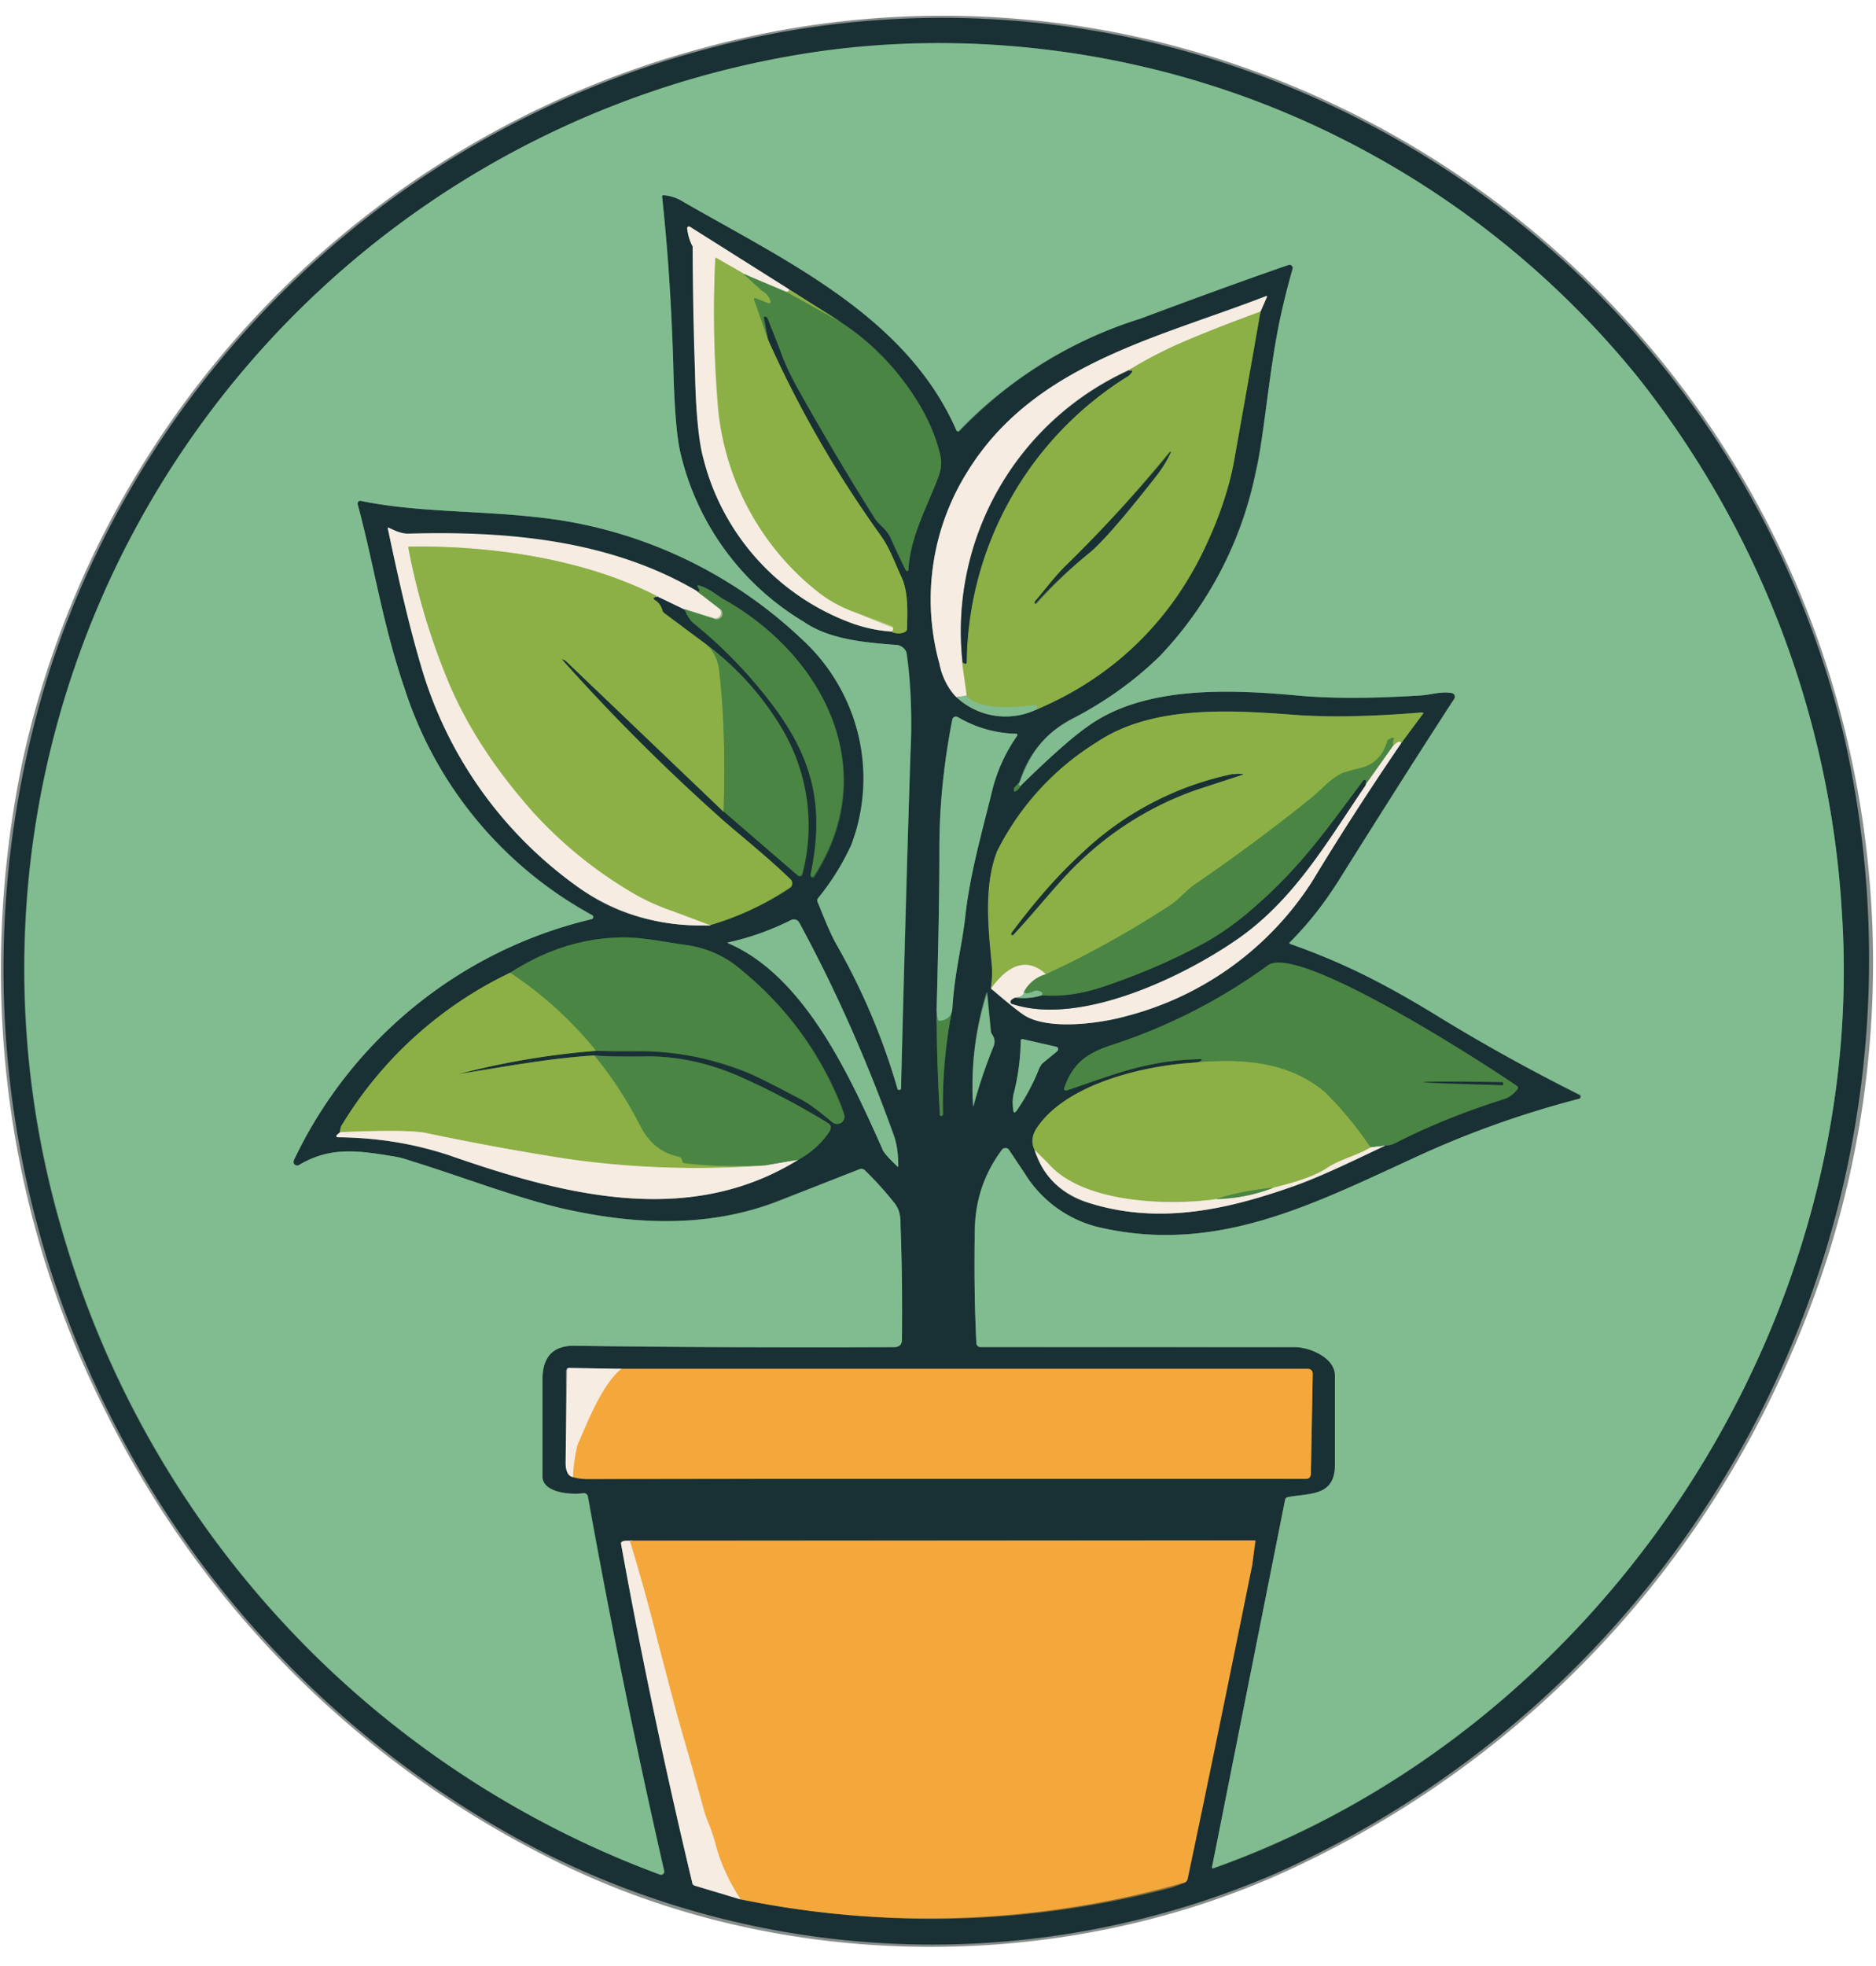 <?xml version="1.0" encoding="UTF-8"?> <svg xmlns="http://www.w3.org/2000/svg" width="400" viewBox="0 0 406 419"><g fill="none" fill-rule="evenodd"><path stroke="#888E8B" d="M23.8 303a213.8 213.8 0 0 0 94.4 94.9c48 24.8 108.4 26 157.8 4.3a216.6 216.6 0 0 0 111.2-112.7 210.2 210.2 0 0 0 12-132.8 202.6 202.6 0 0 0-149-150.4A195.6 195.6 0 0 0 152 7.8 204.6 204.6 0 0 0 5.5 161c-10.2 48.2-4.2 98 18.3 142"></path><path stroke="#325B3C" d="M220.6 166.4c-.7.3-1.1.8-1.2 1.3 0 .4.1.5.5.3s.7-.6.9-1"></path><path stroke="#4D7662" d="M220.8 167c6-6 10.8-10.3 14.5-13 12.2-8.8 30.6-8 45.2-6.7 7.3.7 16.3.7 27.1 0 1.8 0 4.3-1 6.6-.5a.8.8 0 0 1 .5 1.2c-8.2 12.7-16.3 25.4-24.2 38.1a73.5 73.5 0 0 1-11.3 14.5c-.2.2-.2.4.1.5 11.9 4.2 21 8.9 33 16.3 9.5 5.8 19.3 11.2 29.4 16.3a.5.5 0 0 1 0 .9 216.3 216.3 0 0 0-36.2 13c-21.6 9.9-42 20.3-66.6 15a26 26 0 0 1-17.2-12l-3.4-5a1 1 0 0 0-1.4 0c-3.9 5.1-5.8 11-6 17.4 0 8.1 0 16.3.4 24.4 0 .4.4.8.9.8l68 .1c3.1 0 8.8 2.2 8.8 6.2v19.3c0 6.7-5.3 6-10.1 6.9a1 1 0 0 0-.8.7l-15.8 79.4c0 .3 0 .3.3.3 84.5-30 142-118 136-207.1a205.5 205.5 0 0 0-44.1-115.5 195.7 195.7 0 0 0-74.3-56.4 192.2 192.2 0 0 0-110-12.9 200.4 200.4 0 0 0-157 253.3 210.7 210.7 0 0 0 129.6 139.9.7.7 0 0 0 1-.8c-6.2-26.8-11.7-53.8-16.5-81a1 1 0 0 0-1.1-.7c-2.4.3-8.7 0-8.8-3.6v-21c0-4.9 2.3-7.3 6.8-7.3 23.4.4 46.5.4 69.3.3 1.1 0 1.7-.5 1.7-1.6 0-8.5 0-16.6-.3-24.4 0-2.1 0-3.7-1.5-5.4-2-2.5-4.1-4.8-6.3-7a1 1 0 0 0-1-.1l-18.1 7c-14 5.4-28.9 5-43.4 2.2-10.5-2.1-24-7.4-36-11.1-1.4-.5-2.8-.8-4.2-1-7.3-1.2-13.2-1.9-19.7 2a.8.8 0 0 1-1.1-.5v-.9a95.8 95.8 0 0 1 64.5-51.8.5.5 0 0 0 .1-.9A85.8 85.8 0 0 1 87.6 146c-4.9-14.4-6.6-26.8-10.2-40a.6.6 0 0 1 .6-.8c12 2.5 25 2.1 37.7 3.5a98.2 98.2 0 0 1 57.9 26.5c12 11.1 17 29.3 10.6 44.5a53.5 53.5 0 0 1-7.1 11.5c-.2.3-.3.6-.1 1 1.3 3 2.4 6 4 9a144 144 0 0 1 13.2 31.1.4.4 0 0 0 .8 0l2.1-76.6c.2-5.8 0-11.6-.8-17.3-.2-1-1-1.8-2-2-6.6-.5-14.7-1.1-20.3-5a57.9 57.9 0 0 1-26.9-37.3c-.7-3.4-1.2-9.6-1.4-18.6-.3-12-1.1-24-2.4-36 0-.3.1-.5.5-.4 1.5.2 2.7.6 3.5 1C169.6 53.2 196 65 207 90a.5.5 0 0 0 .8 0 92.5 92.5 0 0 1 39-24.2c10.7-4 21.3-7.9 32-11.6h.6l.4.6-.2 1c-1 3.2-1.7 6.4-2.5 9.7-2.5 11.7-3.5 25.7-5.4 33.5a81.1 81.1 0 0 1-20.7 39.8 77.8 77.8 0 0 1-18.5 13.3 22.7 22.7 0 0 0-12 14.3"></path><path stroke="#65A16A" d="M220.8 167c-.6-.6-.7-.8-.2-.6"></path><path stroke="#53703D" d="M193 133.5c1 .5 2 .5 2.8.1.3-.1.5-.4.5-.7.1-3.6.3-8-1.2-11.2-1.5-3.2-2.5-6.2-4.5-9a240.3 240.3 0 0 1-24.4-42.4"></path><path stroke="#325B3C" d="m166.2 70.3-1-4.8.1-.1h.3c.3 0 .4 0 .5.3l3.3 8.4c1 2.4 2.1 4.8 3.4 7 5.2 9.4 10.7 18.7 16.4 27.8 1 1.5 2.6 2.2 3.5 4.2a188 188 0 0 0 3.7 7.2c.1 0 .2-.1.2-.3.4-7.3 4-13.3 6.5-20 .6-1.4.7-2.8.5-4.2A50.8 50.8 0 0 0 182 66.6"></path><path stroke="#888E8B" d="M170.8 59.5 149.4 46a.4.4 0 0 0-.6.3c.1 1.4.5 2.8 1.2 4a830.9 830.9 0 0 0 .5 27 87 87 0 0 0 1.8 18.8 51.3 51.3 0 0 0 32.6 35.8 32 32 0 0 0 8.1 1.6"></path><path stroke="#C1CE94" d="M170.8 59.5c0 .3-.2.5-.6.5m-9.5-4-5.6-3.3c-.2-.1-.3 0-.3.2a242 242 0 0 0 .6 32.8 57.8 57.8 0 0 0 22.1 39.5c2 1.6 4.6 3 7.5 4.1a293.5 293.5 0 0 0 8.3 3.4v.5l-.3.3"></path><path stroke="#6B9B45" d="m170.2 60 11.9 6.6M160.7 56l3.8 3.4c.2.3.5.4.8.6.6.4 1.1 1 1.4 1.8.2.6 0 .8-.6.6l-2.5-1c-.3-.1-.4 0-.3.3l2.9 8.6"></path><path stroke="#4D7662" d="M207 147.7a15.6 15.6 0 0 0 17 2.8"></path><path stroke="#53703D" d="M224 150.5a69.2 69.2 0 0 0 37.3-36.3A72.5 72.5 0 0 0 267 97c2-11.1 4-22 5.8-32.8"></path><path stroke="#888E8B" d="m272.8 64.2 1.3-2.9c.2-.4.1-.5-.3-.3-23.5 9-50 14.8-64.3 37.7a52 52 0 0 0-6.2 41.7c.9 3.4 2.1 5.9 3.7 7.3"></path><path stroke="#C1CE94" d="m272.8 64.2-15.5 6.1c-4.6 2-9 4.1-13 6.6"></path><path stroke="#888E8B" d="M244.4 77a62 62 0 0 0-36.1 63"></path><path stroke="#86B66A" d="M224 150.5c.2-.2.4-.3.4-.6s-.1-.5-.5-.5c-3.5.5-12.5 1.2-14.7-2.1"></path><path stroke="#53703D" d="M208.3 140c.6.6 1 .6 1 0 1-13.3 3-24.8 10-36.3A73.8 73.8 0 0 1 244 78.3c.4-.2.7-.6 1-1 0-.2 0-.3-.2-.2-.2 0-.4 0-.4-.2M153.7 197a62.5 62.5 0 0 0 17.3-8 1.2 1.2 0 0 0 .2-1.8c-4.6-4.5-11.3-9.8-14.6-12.7a426.4 426.4 0 0 1-34.9-34.8c0-.1 0-.2.1-.1l.4.1.4.3 34.1 32.5"></path><path stroke="#325B3C" d="m156.6 172.4 16 13.8a.6.6 0 0 0 1-.3 41 41 0 0 0-5-32.3 62.8 62.8 0 0 0-15.7-17.3"></path><path stroke="#53703D" d="m152.9 136.3-9-6.7c-.3-.2-.5-.5-.6-.8-.3-1-.8-1.7-1.7-2.2a.4.4 0 0 1 .1-.7h.7"></path><path stroke="#325B3C" d="M148.2 128.7a7 7 0 0 0 1.6 2.8 101 101 0 0 1 17.4 17.9c9 12 11.3 22.5 8.2 36.7a.4.4 0 0 0 .8.3c14.8-23 2-47.7-19.4-59.8-1.5-.8-3.4-2.5-5.6-3.1-.3 0-.4 0-.2.3l.3.5v.5c-.2.1-.3.1-.6-.1"></path><path stroke="#888E8B" d="M150.8 124.7c-19-11-41-13-62.5-12.4-1.5 0-2.7-.6-4-1.2-.3-.2-.5 0-.4.3 2.6 12 5 21.8 7 29.1a89.2 89.2 0 0 0 34.9 48.7c7.5 5.4 16.8 8 28 7.8"></path><path stroke="#A0B993" d="m150.8 124.7 4.8 3.8a1.2 1.2 0 0 1-1 2.1l-6.4-2"></path><path stroke="#C1CE94" d="M142.3 125.9c-16-8.2-35.9-11-53.6-10.8-.3 0-.4 0-.3.4a148 148 0 0 0 9 29.7 100.6 100.6 0 0 0 40.5 45.3 47 47 0 0 0 7.8 3.5l8 3"></path><path stroke="#6B9B45" d="M152.9 136.3a9.1 9.1 0 0 1 2.7 5.2c1 8.4 1.4 18.7 1 31"></path><path stroke="#888E8B" d="M214.5 210.8c3.8 3.2 6.3 5.2 7.5 5.9 5.3 3 16 1.6 21.7 0a68 68 0 0 0 40.3-29.2c4.8-8 11.2-18 19.2-29.8"></path><path stroke="#53703D" d="m303.2 157.7 4.6-6.2c.4-.4.3-.5-.2-.5-11 .9-20.1 1-27.6.5-14.3-1-30.8-2-42.6 5.9a57.7 57.7 0 0 0-21.6 23.6c-2.9 7.4-2 16.6-1.2 24.2a25 25 0 0 1-.1 5.6"></path><path stroke="#C1CE94" d="M303.2 157.7c0-.6-.6-.5-1.6.4"></path><path stroke="#6B9B45" d="M301.6 158.1c-.2-.3-.2-.8 0-1.2.1-.4 0-.5-.4-.4l-.4.2c-.3 0-.5.3-.6.6-.9 3-2.8 5-5.7 5.7a52 52 0 0 0-4 1.1c-1.3.7-2.5 1.5-3.5 2.5l-3 2.8c-8.3 6.6-16.8 13-25.6 19-1.8 1.2-3.2 3-5 4.2a198.7 198.7 0 0 1-27 15"></path><path stroke="#C1CE94" d="M226.3 207.6c-3.8-3.5-7.8-2.4-11.8 3.2"></path><path stroke="#BBD4B9" d="M221.6 211.4c0 .8-.7 1.2-1.8 1.3"></path><path stroke="#888E8B" d="M219.8 212.7a2 2 0 0 0-.9.5.5.5 0 0 0 .3.9c14.7 4.8 37.3-6 49.2-14.5 12-8.6 19-21 27-32.8"></path><path stroke="#325B3C" d="m295.5 166.8.1-.8c0-.1 0-.3-.2-.4-.1 0-.3 0-.4.2-7.3 9.7-13 18-22.8 26.7a65 65 0 0 1-12 8.6 131 131 0 0 1-20.4 8.9 34.4 34.4 0 0 1-14.4 2.2"></path><path stroke="#65A16A" d="M225.4 212.2c.4-.4.1-.8-.8-1l-1 .1c-1.2.6-1.8.6-2 0"></path><path stroke="#A0B993" d="M221.6 211.4c1-2 2.6-3.2 4.8-3.8"></path><path stroke="#4D7662" d="M219.8 212.7c2 .2 3.8 0 5.6-.5"></path><path stroke="#325B3C" d="M202.7 215.5a382 382 0 0 0 .7 22.7h.3c.2 0 .3 0 .3-.3 0-7.7.6-15.3 2.1-22.8"></path><path stroke="#4D7662" d="M206.1 215.1c.5-8.1 2-13.4 2.8-20 1-9.2 3.6-18.1 5.8-27.1a36 36 0 0 1 5.4-12c.2-.2.2-.3-.2-.4a26 26 0 0 1-12.6-3.6.8.8 0 0 0-1.2.5c-1.8 9.2-2.8 18.5-2.8 28 0 11.6-.3 23.3-.6 35"></path><path stroke="#65A16A" d="M206.1 215.1c-.1 1.5-1 2.4-2.6 2.6-.4 0-.6-.1-.6-.5l-.2-1.7"></path><path stroke="#4D7662" d="M157.8 201c16.5 7.2 26.3 29.1 33 44.3.4.7 1.4 2 3.3 3.8.2.3.3.2.3-.1 0-2.5-.3-4.8-1-6.8a346 346 0 0 0-20.4-45.7c-.3-.7-1.1-1-1.8-.6a58.6 58.6 0 0 1-13.4 4.8c-.4 0-.4.2 0 .3"></path><path stroke="#53703D" d="M110.4 207.3a85.8 85.8 0 0 0-36.4 33c-.2.2-.3.7-.4 1.5"></path><path stroke="#888E8B" d="m73.6 241.8-.7.6c-.2.3 0 .5.3.5 9.3.2 17.3 1.5 24 3.8 25.2 8.9 52 15.6 75.5 1.1"></path><path stroke="#325B3C" d="M172.8 247.8c2.8-1.6 5-3.7 6.7-6.1.5-.9.4-1.5-.5-2-6.7-4-13.3-7.4-19.7-10.2a46.6 46.6 0 0 0-19-4.1c-5.7 0-9.6 0-11.7-.2"></path><path stroke="#53703D" d="M128.6 225.2c-9.8.6-19.7 2.5-29.3 4a171.4 171.4 0 0 1 29.7-5"></path><path stroke="#325B3C" d="M129 224.2c2.4.1 4.9.2 7.5 0 8.7-.3 17 1.5 25.1 4.7 1.9.7 5.9 2.7 12 6 2.4 1.3 4.5 3.1 6.7 4.8.5.4 1.1.4 1.7.1.5-.3.8-.9.7-1.5 0-.6-.3-1.4-.6-2.3a72 72 0 0 0-21.3-29 23 23 0 0 0-12.3-5.7c-5-.7-10.5-1.9-15-1.6-8.1.3-15.8 2.9-23 7.6"></path><path stroke="#6B9B45" d="M129 224.2a82.5 82.5 0 0 0-18.6-16.9m18.2 17.9a86 86 0 0 1 10 15.4c1.9 3.6 4.7 5.8 8.4 6.5.2 0 .4.2.5.4l.2.6c0 .2.2.4.5.4 5.8.7 11.6.8 17.5.5"></path><path stroke="#C1CE94" d="M165.7 249c-15 1-29.6.6-43.4-1.5a588 588 0 0 1-30-5.5c-2.8-.6-9-.6-18.7-.2"></path><path stroke="#53703D" d="M257.8 226.8c-10.6.7-27 4.6-33.3 13.9-1.2 1.7-1.4 3.4-.6 5"></path><path stroke="#888E8B" d="M224 245.7c1.7 5.7 5.7 9.6 12 11.5 15.3 4.7 30.2 1.2 44.5-4 6-2 12.9-5.5 19.3-8.5"></path><path stroke="#325B3C" d="M299.8 244.7a5 5 0 0 0 2-.5c7.7-3.9 15.6-7 23.7-9.5 1-.4 2-1 2.9-2.1.2-.3.2-.6-.1-.8-7.4-5.1-47.4-30.9-53.9-26.1a116.8 116.8 0 0 1-33.7 17.2c-5.6 1.8-8.6 4.1-10.4 9.4v.4c.2 0 .3.1.4 0 10-3.2 17.5-6.5 29-6.7.5 0 .5.1.2.4-.4.2-1 .4-2 .4"></path><path stroke="#6B9B45" d="M296.6 245.1a79 79 0 0 0-9.8-11.9c-8.2-7-18.5-7.3-29-6.4"></path><path stroke="#A0B993" d="M263.3 256.3c4.1-.1 8.2-1 12.3-2.5"></path><path stroke="#C1CE94" d="M296.6 245.1c-3.2 2-6.6 2.5-9.8 4.7a39.9 39.9 0 0 1-11.2 4"></path><path stroke="#6B9B45" d="M275.6 253.8c-4.3.4-8.4 1.2-12.3 2.4"></path><path stroke="#C1CE94" d="M263.3 256.3c-10 1.4-28.7 1-36.3-7.5l-3-3"></path><path stroke="#4D7662" d="M213.4 211.7a65.8 65.8 0 0 0-2.7 24.6c1.2-4.6 2.7-9 4.3-13 .4-1.2.2-2-.5-3v-.4l-.8-8.1c0-.4-.1-.4-.3 0m12.1 15.2 3.3-2.8c.2 0 .2-.3.2-.5s-.2-.3-.4-.4l-7.1-1.6c-.4-.1-.6 0-.6.4 0 3.7-.5 7.3-1.4 10.9a9 9 0 0 0-.2 4c0 .6.3.7.6.2 2.1-2.9 3.8-6 5-9.4l.6-.8"></path><path stroke="#876C38" d="M124 316.4c1.2.3 2.3.5 3.3.5 51.9-.2 103.6-.2 155.3-.1.7 0 1.1-.4 1.1-1.2l.4-21.6a1 1 0 0 0-1-1H134.5"></path><path stroke="#888E8B" d="m134.5 293-11.4-.2c-.1 0-.3 0-.4.2l-.2.4v19.9c0 2 .5 3 1.5 3.1"></path><path stroke="#F5CA8F" d="M134.5 293c-4.5 3.6-7.8 12.8-9.4 16.3-.4 1-.8 3.3-1 7.1"></path><path stroke="#888E8B" d="M136.3 330.2c-1.3 0-2 .1-1.9.6 4.5 24.5 9.6 49 15.4 73.3 0 .3.2.6.6.6l10 3"></path><path stroke="#876C38" d="M160.3 407.8c31.3 6.4 62.5 5.5 93.4-2.6l2.7-1c.3-.2.5-.5.5-.8a5451.8 5451.8 0 0 0 14.9-73c0-.3 0-.3-.3-.3H136.4"></path><path stroke="#F5CA8F" d="M160.3 407.8a41 41 0 0 1-5.7-12.6c-.2-1.2-.6-2.2-1-3a29 29 0 0 1-1-3 1046 1046 0 0 0-5.3-18.6l-5-18.8c-1.8-7.2-3.8-14.4-6-21.6"></path><path stroke="#53703D" d="M224.4 126.5a4 4 0 0 0-.5.6.3.3 0 0 0 .5.3c3.5-4 7.3-7.6 11.3-10.9 2.7-2.2 7.6-7.8 14.6-16.7a25 25 0 0 0 3-5.2h-.2a297 297 0 0 1-22.6 24.8c-2.2 2.2-4 4.7-6.1 7.1m42.6 37.9a67 67 0 0 0-32.7 16.9 129.6 129.6 0 0 0-15.4 17.7.3.3 0 0 0 .4 0c4.9-5.1 9.8-11.5 14.3-15.7a69.8 69.8 0 0 1 25-15.5 294.6 294.6 0 0 1 10.5-3.4c-.7-.2-1.4-.2-2.2 0"></path><path stroke="#325B3C" d="M325.3 231.5v-.4l-.1-.1h-.2a276 276 0 0 0-17 0l4.9.3 12 .3h.3a.1.1 0 0 0 .1-.1"></path><path fill="#193034" fill-rule="nonzero" d="M23.8 303a213.8 213.8 0 0 1-13-161.3A204.6 204.6 0 0 1 152 7.7a196 196 0 0 1 98.3-1.4 202.6 202.6 0 0 1 148.9 150.4A216.6 216.6 0 0 1 276 402.2a187.4 187.4 0 0 1-157.8-4.3A213.8 213.8 0 0 1 23.8 303Zm196.8-136.6c-.7.3-1.1.8-1.2 1.3 0 .4.1.5.5.3s.7-.6.9-1c6-6 10.8-10.3 14.5-13 12.2-8.8 30.6-8 45.2-6.7 7.3.7 16.3.7 27.1 0 1.8 0 4.3-1 6.6-.5a.8.8 0 0 1 .5 1.2c-8.2 12.7-16.3 25.4-24.2 38.1a73.5 73.5 0 0 1-11.3 14.5c-.2.2-.2.4.1.5 11.9 4.2 21 8.9 33 16.3 9.5 5.8 19.3 11.2 29.4 16.3a.5.5 0 0 1 0 .9 216.3 216.3 0 0 0-36.2 13c-21.6 9.9-42 20.3-66.6 15a26 26 0 0 1-17.2-12l-3.4-5a1 1 0 0 0-1.4 0c-3.9 5.1-5.8 11-6 17.4 0 8.1 0 16.3.4 24.4 0 .4.4.8.9.8l68 .1c3.1 0 8.8 2.2 8.8 6.2v19.3c0 6.7-5.3 6-10.1 6.9a1 1 0 0 0-.8.7l-15.8 79.4c0 .3 0 .3.3.3 84.5-30 142-118 136-207.1a205.5 205.5 0 0 0-44.1-115.5 195.7 195.7 0 0 0-74.3-56.4 192.2 192.2 0 0 0-110-12.9 200.4 200.4 0 0 0-157 253.3 210.7 210.7 0 0 0 129.6 139.9.7.7 0 0 0 1-.8c-6.2-26.8-11.7-53.8-16.5-81a1 1 0 0 0-1.1-.7c-2.4.3-8.7 0-8.8-3.6v-21c0-4.9 2.3-7.3 6.8-7.3 23.4.4 46.5.4 69.3.3 1.1 0 1.7-.5 1.7-1.6 0-8.5 0-16.6-.3-24.4 0-2.1 0-3.7-1.5-5.4-2-2.5-4.1-4.8-6.3-7a1 1 0 0 0-1-.1l-18.1 7c-14 5.4-28.9 5-43.4 2.2-10.5-2.1-24-7.4-36-11.1-1.4-.5-2.8-.8-4.2-1-7.3-1.2-13.2-1.9-19.7 2a.8.8 0 0 1-1.1-.5v-.9a95.8 95.8 0 0 1 64.5-51.8.5.5 0 0 0 .1-.9A85.8 85.8 0 0 1 87.6 146c-4.9-14.4-6.6-26.8-10.2-40a.6.6 0 0 1 .6-.8c12 2.5 25 2.1 37.7 3.5a98.2 98.2 0 0 1 57.9 26.5c12 11.1 17 29.3 10.6 44.5a53.5 53.5 0 0 1-7.1 11.5c-.2.3-.3.6-.1 1 1.3 3 2.4 6 4 9a144 144 0 0 1 13.2 31.1.4.4 0 0 0 .8 0l2.1-76.6c.2-5.8 0-11.6-.8-17.3-.2-1-1-1.8-2-2-6.6-.5-14.7-1.1-20.3-5a57.9 57.9 0 0 1-26.9-37.3c-.7-3.4-1.2-9.6-1.4-18.6-.3-12-1.1-24-2.4-36 0-.3.1-.5.5-.4 1.5.2 2.7.6 3.5 1C169.6 53.2 196 65 207 90a.5.5 0 0 0 .8 0 92.5 92.5 0 0 1 39-24.2c10.7-4 21.3-7.9 32-11.6h.6l.4.6-.2 1c-1 3.2-1.7 6.4-2.5 9.7-2.5 11.7-3.5 25.7-5.4 33.5a81.1 81.1 0 0 1-20.7 39.8 77.8 77.8 0 0 1-18.5 13.3 22.7 22.7 0 0 0-12 14.3ZM193 133.5c1 .5 2 .5 2.8.1.3-.1.5-.4.5-.7.1-3.6.3-8-1.2-11.2-1.5-3.2-2.5-6.2-4.5-9a240.3 240.3 0 0 1-24.4-42.4l-1-4.8.1-.1h.3c.3 0 .4 0 .5.3l3.3 8.4c1 2.4 2.1 4.8 3.4 7 5.2 9.4 10.7 18.7 16.4 27.8 1 1.5 2.6 2.2 3.5 4.2a188 188 0 0 0 3.7 7.2c.1 0 .2-.1.2-.3.4-7.3 4-13.3 6.5-20 .6-1.4.7-2.8.5-4.2A50.8 50.8 0 0 0 182 66.6l-11.2-7.1L149.4 46a.4.4 0 0 0-.6.3c.1 1.4.5 2.8 1.2 4a830.9 830.9 0 0 0 .5 27 87 87 0 0 0 1.8 18.8 51.3 51.3 0 0 0 32.6 35.8 32 32 0 0 0 8.1 1.6Zm14 14.2a15.6 15.6 0 0 0 17 2.8 69.2 69.2 0 0 0 37.3-36.3A72.5 72.5 0 0 0 267 97c2-11.1 4-22 5.8-32.8l1.3-2.9c.2-.4.1-.5-.3-.3-23.5 9-50 14.8-64.3 37.7a52 52 0 0 0-6.2 41.7c.9 3.4 2.1 5.9 3.7 7.3ZM153.7 197a62.5 62.5 0 0 0 17.3-8 1.2 1.2 0 0 0 .2-1.8c-4.6-4.5-11.3-9.8-14.6-12.7a426.4 426.4 0 0 1-34.9-34.8c0-.1 0-.2.1-.1l.4.1.4.3 34.1 32.5 16 13.8a.6.6 0 0 0 1-.3 41 41 0 0 0-5-32.3 62.8 62.8 0 0 0-15.7-17.3l-9-6.7c-.3-.2-.5-.5-.6-.8-.3-1-.8-1.7-1.7-2.2a.4.4 0 0 1 .1-.7h.7l5.8 2.8a7 7 0 0 0 1.6 2.8 101 101 0 0 1 17.4 17.9c9 12 11.3 22.5 8.2 36.7a.4.4 0 0 0 .8.3c14.8-23 2-47.7-19.4-59.8-1.5-.8-3.4-2.5-5.6-3.1-.3 0-.4 0-.2.3l.3.5v.5c-.2.1-.3.1-.6-.1-18.8-11-41-13-62.4-12.4-1.5 0-2.7-.6-4-1.2-.3-.2-.5 0-.4.3 2.6 12 5 21.8 7 29.1a89.2 89.2 0 0 0 34.9 48.7c7.5 5.4 16.8 8 28 7.8Zm60.8 13.8c3.8 3.2 6.3 5.2 7.5 5.9 5.3 3 16 1.6 21.7 0a68 68 0 0 0 40.3-29.2c4.8-8 11.2-18 19.2-29.8l4.6-6.2c.4-.4.3-.5-.2-.5-11 .9-20.1 1-27.6.5-14.3-1-30.8-2-42.6 5.9a57.7 57.7 0 0 0-21.6 23.6c-2.9 7.4-2 16.6-1.2 24.2a25 25 0 0 1-.1 5.6Zm-11.8 4.7a382 382 0 0 0 .7 22.7h.3c.2 0 .3 0 .3-.3 0-7.7.6-15.3 2.1-22.8.5-8.1 2-13.4 2.8-20 1-9.2 3.6-18.1 5.8-27.1a36 36 0 0 1 5.4-12c.2-.2.2-.3-.2-.4a26 26 0 0 1-12.6-3.6.8.8 0 0 0-1.2.5c-1.8 9.2-2.8 18.5-2.8 28 0 11.6-.3 23.3-.6 35Zm-45-14.5c16.6 7.2 26.4 29.1 33.2 44.3.3.7 1.3 2 3.2 3.8.2.3.3.2.3-.1 0-2.5-.3-4.8-1-6.8a346 346 0 0 0-20.4-45.7c-.3-.7-1.1-1-1.8-.6a58.6 58.6 0 0 1-13.4 4.8c-.4 0-.4.2 0 .3Zm-47.3 6.3a85.8 85.8 0 0 0-36.4 33c-.2.2-.3.7-.4 1.5l-.7.6c-.2.3 0 .5.3.5 9.3.2 17.3 1.5 24 3.8 25.2 8.9 52 15.6 75.5 1.1 3-1.6 5.2-3.7 6.8-6.1.5-.9.4-1.5-.5-2-6.7-4-13.3-7.4-19.7-10.2a46.6 46.6 0 0 0-19-4.1c-5.7 0-9.6 0-11.7-.2-9.8.6-19.7 2.5-29.3 4a171.4 171.4 0 0 1 29.7-5c2.4.1 4.9.2 7.5 0 8.7-.3 17 1.5 25.1 4.7 1.9.7 5.9 2.7 12 6 2.4 1.3 4.5 3.1 6.7 4.8.5.4 1.1.4 1.7.1.5-.3.8-.9.7-1.5 0-.6-.3-1.4-.6-2.3a72 72 0 0 0-21.3-29 23 23 0 0 0-12.3-5.7c-5-.7-10.5-1.9-15-1.6-8.1.3-15.8 2.9-23 7.6Zm147.4 19.5c-10.6.7-27 4.6-33.3 13.9-1.2 1.7-1.4 3.4-.6 5a17 17 0 0 0 12.1 11.5c15.3 4.7 30.2 1.2 44.5-4 6-2 12.9-5.5 19.3-8.5a5 5 0 0 0 2-.5c7.7-3.9 15.6-7 23.7-9.5 1-.4 2-1 2.9-2.1.2-.3.2-.6-.1-.8-7.4-5.1-47.4-30.9-53.9-26.1a116.8 116.8 0 0 1-33.7 17.2c-5.6 1.8-8.6 4.1-10.4 9.4v.4c.2 0 .3.1.4 0 10-3.2 17.5-6.5 29-6.7.5 0 .5.1.2.4-.4.2-1 .4-2 .4Zm-44.4-15a65.8 65.8 0 0 0-2.7 24.5c1.2-4.6 2.7-9 4.3-13 .4-1.2.2-2-.5-3v-.4l-.8-8.1c0-.4-.1-.4-.3 0Zm12.1 15.2 3.3-2.8c.2 0 .2-.3.2-.5s-.2-.3-.4-.4l-7.1-1.6c-.4-.1-.6 0-.6.4 0 3.7-.5 7.3-1.4 10.9a9 9 0 0 0-.2 4c0 .6.3.7.6.2 2.1-2.9 3.8-6 5-9.4l.6-.8ZM124 316.4c1.2.3 2.3.5 3.3.5 51.9-.2 103.6-.2 155.3-.1.7 0 1.1-.4 1.1-1.2l.4-21.6a1 1 0 0 0-1-1H134.5l-11.4-.2c-.1 0-.3 0-.4.2l-.2.4v19.9c0 2 .5 3 1.5 3.1Zm12.3 13.8c-1.3 0-2 .1-1.9.6 4.5 24.5 9.6 49 15.4 73.3 0 .3.2.6.6.6l10 3c31.2 6.5 62.4 5.6 93.3-2.5l2.7-1c.3-.2.5-.5.5-.8a5451.8 5451.8 0 0 0 14.9-73c0-.3 0-.3-.3-.3H136.4Z"></path><path fill="#80BC8F" fill-rule="nonzero" d="M220.8 167c-.6-.6-.7-.8-.2-.6 2.3-6.7 5.5-11 12-14.3 6.8-3.6 13-8 18.4-13.3A81.1 81.1 0 0 0 271.8 99c1.8-7.8 2.8-21.8 5.3-33.5a158.5 158.5 0 0 1 2.7-10.7c0-.2-.2-.4-.4-.6a.7.7 0 0 0-.6 0c-10.7 3.7-21.3 7.6-32 11.6a92.5 92.5 0 0 0-39.4 24.4.5.5 0 0 1-.4-.2c-10.9-25-37.4-36.9-59.7-49.8a9 9 0 0 0-3.5-1.1c-.4 0-.6 0-.5.4 1.3 12 2 24 2.4 36 .2 9 .7 15.2 1.4 18.6a57.9 57.9 0 0 0 26.9 37.3c5.6 3.9 13.7 4.5 20.2 5 1 .2 2 1 2 2 .8 5.7 1.1 11.5 1 17.3-.9 25.7-1.6 51.2-2.2 76.5a.4.4 0 0 1-.8.1 142.6 142.6 0 0 0-13.1-31c-1.7-3-2.8-6-4.1-9.2a.9.9 0 0 1 0-.9 53 53 0 0 0 7.2-11.5 40.7 40.7 0 0 0-10.6-44.5 98.2 98.2 0 0 0-57.9-26.5c-12.6-1.4-25.7-1-37.7-3.5a.6.6 0 0 0-.6.7c3.6 13.3 5.3 25.7 10.2 40a85.8 85.8 0 0 0 40.6 49 .5.5 0 0 1-.1.8 95.8 95.8 0 0 0-64.6 52.4v.3a.8.8 0 0 0 1.2.5c6.5-3.9 12.4-3.2 19.7-2 1.4.2 2.8.5 4.2 1 12 3.7 25.5 9 36 11 14.5 3 29.3 3.3 43.4-2l18-7.1c.4-.2.8 0 1.1.2 2.2 2.1 4.3 4.4 6.3 6.9 1.4 1.7 1.5 3.3 1.5 5.4.3 7.8.4 16 .3 24.4 0 1-.6 1.6-1.7 1.6-22.8.1-46 0-69.3-.3-4.5 0-6.8 2.4-6.8 7.3v21c0 3.6 6.4 4 8.8 3.6.5-.1 1 .3 1 .8 4.9 27 10.4 54 16.5 80.9a.7.7 0 0 1-.9.8 210.7 210.7 0 0 1-129.5-140 200.4 200.4 0 0 1 157-253.3c36.7-6.7 76-1.7 109.9 13a195.7 195.7 0 0 1 74.3 56.4A206.2 206.2 0 0 1 398.6 194c6 89.1-51.5 177-136 207-.2.1-.3 0-.3-.2l15.8-79.4c0-.4.4-.7.8-.7 4.8-.8 10-.2 10-7v-19.2c0-4-5.6-6.2-8.6-6.2h-68.1a.9.9 0 0 1-.9-1c-.4-8-.5-16.2-.3-24.3 0-6.4 2-12.3 5.9-17.5a1 1 0 0 1 1.4 0l3.4 5.1a26 26 0 0 0 17.2 12c24.7 5.3 45-5.1 66.6-15 11.7-5.5 23.8-9.8 36.1-13a.5.5 0 0 0 .1-1 399 399 0 0 1-29.4-16.2c-12-7.4-21.1-12.1-33-16.3-.3 0-.3-.3 0-.5 4.3-4.4 7.6-8.7 11.2-14.5 8-12.7 16-25.4 24.2-38a.8.8 0 0 0-.5-1.3c-2.3-.4-4.8.4-6.6.5-10.8.7-19.8.7-27.1 0-14.6-1.3-33-2.1-45.2 6.8-3.7 2.6-8.5 7-14.5 12.8Z"></path><path fill="#F6ECE2" fill-rule="nonzero" d="M170.8 59.5c0 .3-.2.5-.6.5l-9.5-4-5.6-3.3c-.2-.1-.3 0-.3.2a242 242 0 0 0 .6 32.8 57.8 57.8 0 0 0 22.1 39.5c2 1.6 4.6 3 7.5 4.1a293.5 293.5 0 0 0 8.3 3.4v.5l-.3.3a32 32 0 0 1-8-1.6A51.3 51.3 0 0 1 152.2 96c-1-3.6-1.6-9.9-1.8-18.8a830.9 830.9 0 0 1-.5-27 11 11 0 0 1-1.2-4 .4.4 0 0 1 .6-.3l21.4 13.5Z"></path><path fill="#8CB045" fill-rule="nonzero" d="m160.7 56 3.8 3.4c.2.3.5.4.8.6.6.4 1.1 1 1.4 1.8.2.6 0 .8-.6.6l-2.5-1c-.3-.1-.4 0-.3.3l2.9 8.6c6.7 15 14.8 29 24.4 42.4 2 2.8 3 5.8 4.5 9 1.5 3.3 1.3 7.6 1.2 11.2 0 .3-.2.6-.5.7-.8.4-1.8.4-2.8 0l.2-.4a.6.6 0 0 0-.2-.9l-8-3a29 29 0 0 1-7.5-4 57.4 57.4 0 0 1-22-39.6 242 242 0 0 1-.7-32.8c0-.3.1-.3.3-.2l5.6 3.2Z"></path><path fill="#4A8544" fill-rule="nonzero" d="m160.7 56 9.5 4 11.8 6.6c9.3 6 19.2 17.6 21.6 29.2.2 1.4 0 2.8-.5 4.2-2.5 6.7-6 12.7-6.5 20a.3.3 0 0 1-.6.2 188 188 0 0 1-3.3-7c-.9-2-2.6-2.8-3.5-4.4a649.6 649.6 0 0 1-16.4-27.6 62.7 62.7 0 0 1-3.4-7c-1-2.9-2.2-5.7-3.3-8.5 0-.2-.2-.3-.5-.3h-.3v.1l.9 4.8-3-8.6c0-.3 0-.4.4-.3l2.5 1c.6.2.8 0 .6-.6-.3-.8-.8-1.4-1.4-1.8-.3-.2-.6-.3-.8-.6l-3.8-3.5Z"></path><path fill="#8CB045" fill-rule="nonzero" d="m170.8 59.5 11.2 7-11.8-6.5c.4 0 .6-.2.6-.5Z"></path><path fill="#F6ECE2" fill-rule="nonzero" d="m272.8 64.2-15.5 6.1c-4.6 2-9 4.1-13 6.6a62 62 0 0 0-36 63.2l.9 7.2-2.2.4a14.3 14.3 0 0 1-3.7-7.3 52 52 0 0 1 6.2-41.7c14.3-23 40.8-28.6 64.3-37.7.4-.2.5 0 .3.3l-1.3 3Z"></path><path fill="#8CB045" fill-rule="nonzero" d="M272.8 64.2 267 97c-1 5.3-2.9 11-5.7 17.2-7.7 16.8-20 29-37.3 36.3.2-.2.4-.3.4-.6s-.1-.5-.5-.5c-3.5.5-12.5 1.2-14.7-2.1l-1-7.2c.7.5 1 .5 1-.1A73.8 73.8 0 0 1 244 78.3c.4-.2.7-.6 1-1 0-.2 0-.3-.2-.2-.2 0-.4 0-.4-.2 4-2.5 8.3-4.7 12.9-6.6 5.2-2.2 10.4-4.2 15.5-6Zm-48.4 62.3a4 4 0 0 0-.5.6.3.3 0 0 0 .5.3c3.5-4 7.3-7.6 11.3-10.9 2.7-2.2 7.6-7.8 14.6-16.7a25 25 0 0 0 3-5.2h-.2a297 297 0 0 1-22.6 24.8c-2.2 2.2-4 4.7-6.1 7.1Z"></path><path fill="#193034" fill-rule="nonzero" d="M208.3 140a62 62 0 0 1 36-63c.1.1.3.2.5 0 .2 0 .2 0 .2.3-.3.4-.6.8-1 1a73.8 73.8 0 0 0-34.8 61.7c0 .6-.3.6-1 0Zm16.1-13.5c2-2.4 3.9-4.9 6-7a307.4 307.4 0 0 0 23-25v.2a25 25 0 0 1-3.1 5c-7 9-11.9 14.6-14.6 16.8a108.9 108.9 0 0 0-11.7 11 .3.3 0 0 1 0-.4c0-.2.2-.4.4-.6Z"></path><path fill="#F6ECE2" fill-rule="nonzero" d="m150.8 124.7 4.8 3.8a1.2 1.2 0 0 1-1 2.1l-6.4-2-5.8-2.7c-16-8.2-36-11-53.7-10.8-.3 0-.4 0-.3.4a148 148 0 0 0 9 29.7 100.6 100.6 0 0 0 40.5 45.3 47 47 0 0 0 7.8 3.5l8 3a45.5 45.5 0 0 1-28-7.8A89.2 89.2 0 0 1 91 140.5c-2.2-7.3-4.5-17-7-29-.2-.5 0-.6.3-.4 1.3.6 2.5 1.2 4 1.2 21.4-.6 43.6 1.3 62.5 12.4Z"></path><path fill="#8CB045" fill-rule="nonzero" d="M142.3 125.9h-.6a.4.4 0 0 0-.1.7c.9.5 1.4 1.2 1.7 2.2 0 .3.3.6.6.8l9 6.7a9.1 9.1 0 0 1 2.7 5.2c1 8.4 1.4 18.7 1 31l-34.1-32.6-.4-.3-.4-.1c-.2 0-.2 0 0 .1a426.4 426.4 0 0 0 34.9 34.8c3.2 2.8 9.9 8.2 14.5 12.7a1.2 1.2 0 0 1-.2 1.8 62.5 62.5 0 0 1-17.2 8.1l-8-3a47 47 0 0 1-7.8-3.4 91.9 91.9 0 0 1-22.5-18c-8-9-14-18.1-18-27.4a146 146 0 0 1-9-29.7c0-.3 0-.4.3-.4 17.7-.2 37.7 2.6 53.6 10.8Z"></path><path fill="#4A8544" fill-rule="nonzero" d="m148.2 128.7 6.3 2a1.2 1.2 0 0 0 1.2-2.2l-5-3.8c.3.2.4.2.6 0 0 0 .1-.3 0-.4l-.3-.5c-.2-.3 0-.4.2-.3 2.2.5 4.1 2.3 5.6 3.1 21.4 12.1 34.2 36.8 19.3 59.8a.4.4 0 0 1-.7-.3c3-14.2.8-24.8-8.2-36.7a101 101 0 0 0-17.4-18 7 7 0 0 1-1.6-2.7Z"></path><path fill="#4A8544" fill-rule="nonzero" d="M152.9 136.3a62.8 62.8 0 0 1 15.8 17.3 41 41 0 0 1 4.9 32.3.6.6 0 0 1-1 .3l-16-13.8c.4-12.2 0-22.5-1-30.9a9.1 9.1 0 0 0-2.7-5.3Z"></path><path fill="#80BC8F" fill-rule="nonzero" d="M209.2 147.3c2.2 3.3 11.2 2.6 14.7 2.1.4 0 .5.2.5.5s-.2.4-.4.6a15.6 15.6 0 0 1-17-2.8l2.2-.4Z"></path><path fill="#8CB045" fill-rule="nonzero" d="M303.2 157.7c0-.6-.6-.5-1.6.4-.2-.3-.2-.8 0-1.2.1-.4 0-.5-.4-.4l-.4.2c-.3 0-.5.3-.6.6-.9 3-2.8 5-5.7 5.7a52 52 0 0 0-4 1.1c-1.3.7-2.5 1.5-3.5 2.5l-3 2.8c-8.3 6.6-16.8 13-25.6 19-1.8 1.2-3.2 3-5 4.2a198.7 198.7 0 0 1-27 15c-4-3.5-7.9-2.4-12 3.2.3-2 .4-3.8.2-5.6-.7-7.6-1.7-16.8 1.2-24.2a59 59 0 0 1 21.6-23.6c11.8-7.9 28.3-7 42.6-5.9 7.5.6 16.6.4 27.6-.5.5 0 .6.1.2.5l-4.6 6.2Zm-36.3 6.7a67 67 0 0 0-32.6 16.9 129.6 129.6 0 0 0-15.4 17.7.3.3 0 0 0 .4 0c4.9-5.1 9.8-11.5 14.3-15.7a69.8 69.8 0 0 1 25-15.5 294.6 294.6 0 0 1 10.5-3.4c-.7-.2-1.4-.2-2.2 0Z"></path><path fill="#80BC8F" fill-rule="nonzero" d="M206.1 215.1c-.1 1.5-1 2.4-2.6 2.6-.4 0-.6-.1-.6-.5l-.2-1.7c.3-11.7.6-23.4.6-35 0-9.5 1-18.8 2.8-28a.8.8 0 0 1 1.2-.5 26 26 0 0 0 12.6 3.6c.3 0 .4.2.2.5a35.4 35.4 0 0 0-5.4 11.9c-2.2 9-4.8 18-5.8 27.2-.7 6.5-2.3 11.8-2.8 20Z"></path><path fill="#4A8544" fill-rule="nonzero" d="m301.6 158.1-6.1 8.7.1-.8c0-.1 0-.3-.2-.4-.1 0-.3 0-.4.2-7.3 9.7-13 18-22.8 26.7a65 65 0 0 1-12 8.6 131 131 0 0 1-20.4 8.9 34.4 34.4 0 0 1-14.4 2.2c.4-.4.1-.8-.8-1l-1 .1c-1.2.6-1.8.6-2 0a8 8 0 0 1 4.8-3.7c9.1-4.2 18.1-9.2 27-15 1.8-1.2 3.2-3 5-4.3a394 394 0 0 0 25.6-19l3-2.7c1-1 2.2-1.8 3.5-2.5a52 52 0 0 1 4-1.1c3-.8 4.8-2.7 5.7-5.7 0-.3.3-.5.6-.6l.4-.2c.4-.1.5 0 .4.4-.2.4-.2.9 0 1.2Z"></path><path fill="#F6ECE2" fill-rule="nonzero" d="M303.2 157.7a645 645 0 0 0-19.2 29.8 68 68 0 0 1-40.3 29.2c-5.8 1.6-16.4 3-21.7 0-1.2-.7-3.7-2.7-7.5-6 4-5.5 8-6.6 11.8-3.1a7.7 7.7 0 0 0-4.7 3.8c0 .8-.7 1.2-1.8 1.3a2 2 0 0 0-.9.5.5.5 0 0 0 .3.9c14.7 4.8 37.3-6 49.2-14.5 12-8.6 19-21 27-32.8l6.2-8.7c1-.9 1.6-1 1.6-.4Z"></path><path fill="#193034" fill-rule="nonzero" d="M267 164.4a5.2 5.2 0 0 1 2.1 0l-10.4 3.4a69.8 69.8 0 0 0-25.1 15.5c-4.5 4.2-9.4 10.6-14.3 15.8a.3.3 0 0 1-.4 0c-.1-.2 0-.3 0-.4 5-6.7 10-12.5 15.4-17.4a67 67 0 0 1 32.6-17Zm28.5 2.4c-8.1 11.9-15.1 24.2-27.1 32.8-11.9 8.4-34.5 19.3-49.2 14.5a.5.5 0 0 1-.3-.9c.2-.2.5-.4.9-.5 2 .2 3.8 0 5.6-.5 4.3.4 9-.3 14.4-2.2 7.8-2.7 14.6-5.7 20.5-8.9 3.8-2 7.8-4.9 11.9-8.6 9.8-8.6 15.5-17 22.8-26.7.1-.2.3-.2.4-.2.2.1.3.3.2.4l-.1.8Z"></path><path fill="#4A8544" fill-rule="nonzero" d="M220.6 166.4c-.5-.2-.4 0 .2.5-.2.5-.5.9-1 1.1-.3.2-.4.1-.4-.3 0-.5.5-1 1.2-1.3Z"></path><path fill="#80BC8F" fill-rule="nonzero" d="M190.9 245.3c-6.8-15.2-16.6-37.1-33.1-44.3-.4-.1-.4-.3 0-.3a58 58 0 0 0 13.4-4.8c.7-.3 1.5 0 1.8.6 8 14.7 14.7 30 20.3 45.7.8 2 1.1 4.3 1.1 6.8 0 .3 0 .4-.3.1-1.9-1.8-3-3-3.2-3.8Z"></path><path fill="#4A8544" fill-rule="nonzero" d="M129 224.2a82.5 82.5 0 0 0-18.6-16.9c7.3-4.7 15-7.3 23-7.6 4.6-.3 10 .9 15.1 1.6a23 23 0 0 1 12.3 5.7 72 72 0 0 1 22 31.3c0 .6-.3 1.2-.8 1.5-.6.3-1.2.3-1.7 0-2.2-1.8-4.3-3.6-6.7-5-6.1-3.2-10.1-5.2-12-6a63 63 0 0 0-25-4.5l-7.6-.1Zm170.8 20.5-3.2.4a79 79 0 0 0-9.8-11.9c-8.2-7-18.5-7.3-29-6.4 1 0 1.7-.2 2.1-.4.3-.3.3-.4-.1-.4-11.6.2-19.2 3.5-29 6.8l-.4-.1a.4.4 0 0 1-.1-.4c1.8-5.3 4.8-7.6 10.4-9.4a122 122 0 0 0 33.7-17.2c6.5-4.8 46.5 21 53.9 26.1.3.2.3.5 0 .8-.8 1-1.7 1.7-2.8 2-8.1 2.6-16 5.7-23.6 9.6a5 5 0 0 1-2.1.5Zm25.5-13.2v-.4l-.1-.1h-.2a276 276 0 0 0-17 0l4.9.3 12 .3h.3a.1.1 0 0 0 .1-.1Z"></path><path fill="#8CB045" fill-rule="nonzero" d="M110.4 207.3a83 83 0 0 1 18.6 16.9 171.4 171.4 0 0 0-29.7 5c9.6-1.5 19.5-3.4 29.3-4a86 86 0 0 1 10 15.4c1.9 3.6 4.7 5.8 8.4 6.5.2 0 .4.2.5.4l.2.6c0 .2.2.4.5.4 5.8.7 11.6.8 17.5.5-15 1-29.6.6-43.4-1.5a588 588 0 0 1-30-5.5c-2.8-.6-9-.6-18.7-.2 0-.8.2-1.3.4-1.6a85.8 85.8 0 0 1 36.4-32.9Z"></path><path fill="#80BC8F" fill-rule="nonzero" d="M225.4 212.2c-1.8.6-3.7.7-5.6.5 1.1-.1 1.7-.5 1.8-1.3.2.5.8.5 2 0 .3-.2.7-.3 1-.2 1 .2 1.2.6.8 1Zm-14.8 24.1a65.8 65.8 0 0 1 3-24.5l.8 8.1.1.4c.7 1 1 1.8.5 3a107.1 107.1 0 0 0-4.4 13Z"></path><path fill="#4A8544" fill-rule="nonzero" d="M206.1 215.1c-1.5 7.6-2.2 15.1-2 22.8 0 .2-.2.4-.4.4-.1 0-.2 0-.3-.2v-.3a382 382 0 0 1-.7-22.3l.2 1.7c0 .4.2.5.6.5 1.6-.2 2.5-1.1 2.6-2.6Z"></path><path fill="#80BC8F" fill-rule="nonzero" d="M225 227.8a47 47 0 0 1-5 9.4c-.4.5-.6.4-.7-.1-.2-1.4-.2-2.8.2-4.1a50 50 0 0 0 1.4-10.9c0-.4.2-.5.6-.4l7 1.6c.3 0 .4.2.5.4 0 .2 0 .4-.2.6l-3.3 2.7-.5.8Z"></path><path fill="#4A8544" fill-rule="nonzero" d="M128.6 225.2c2.1.2 6 .3 11.7.2 6.1 0 12.5 1.3 19 4 6.4 2.8 13 6.2 19.7 10.3.9.5 1 1.1.5 2a19.2 19.2 0 0 1-6.8 6.1l-7 1.2c-5.9.3-11.7.2-17.5-.5a.6.6 0 0 1-.5-.4l-.2-.6-.5-.4c-3.7-.7-6.5-3-8.3-6.5a86 86 0 0 0-10-15.4Z"></path><path fill="#8CB045" fill-rule="nonzero" d="M296.6 245.1c-3.2 2-6.6 2.5-9.8 4.7a39.9 39.9 0 0 1-11.2 4c-4.3.4-8.4 1.2-12.3 2.4-10 1.6-28.7 1-36.3-7.4l-3-3c-.9-1.7-.7-3.4.5-5.1 6.4-9.3 22.7-13.2 33.3-13.9 10.5-1 20.8-.5 29 6.4a79 79 0 0 1 9.8 11.9Z"></path><path fill="#193034" fill-rule="nonzero" d="M325.3 231.5a.1.1 0 0 1-.1.1h-.2a800.3 800.3 0 0 1-17-.6c.1-.2 7.7-.2 17 0h.3v.5Z"></path><path fill="#F6ECE2" fill-rule="nonzero" d="M73.6 241.8c9.6-.4 15.9-.4 18.7.2a588 588 0 0 0 30 5.5c13.8 2 28.3 2.6 43.4 1.5l7-1.2c-23.5 14.5-50.3 7.8-75.5-1a77.7 77.7 0 0 0-24-3.9c-.4 0-.5-.2-.3-.5l.7-.6Zm226.2 2.9c-6.4 3-13.3 6.4-19.3 8.6-14.3 5.1-29.2 8.6-44.5 3.9-6.3-2-10.3-5.8-12-11.5l3 3c7.6 8.6 26.2 9 36.3 7.6 4.1-.1 8.2-1 12.3-2.5 5.6-1.4 9.3-2.7 11.2-4 3.2-2.2 6.6-2.8 9.8-4.7l3.2-.4Z"></path><path fill="#4A8544" fill-rule="nonzero" d="M275.6 253.8c-4 1.6-8.2 2.4-12.3 2.4 3.9-1.2 8-2 12.3-2.4Z"></path><path fill="#F6ECE2" fill-rule="nonzero" d="M134.5 293c-4.5 3.6-7.8 12.8-9.4 16.3-.4 1-.8 3.3-1 7.1-1.1-.1-1.7-1.2-1.7-3.1a20017 20017 0 0 1 .3-20.3l.4-.2 11.4.2Z"></path><path fill="#F4A83B" fill-rule="nonzero" d="M134.5 293h148.6a1 1 0 0 1 1 1l-.4 21.6c0 .8-.4 1.2-1.1 1.2H127.2c-.9 0-2 0-3.2-.4a37 37 0 0 1 1-7c1.7-3.6 5-12.8 9.5-16.4Zm25.8 114.8a41 41 0 0 1-5.7-12.6c-.2-1.2-.6-2.2-1-3a29 29 0 0 1-1-3 1046 1046 0 0 0-5.3-18.6l-5-18.8c-1.8-7.2-3.8-14.4-6-21.6l135.3-.1a74.6 74.6 0 0 1-.6 5.4c-4.6 22.7-9.2 45.3-14 68-.1.2-.3.5-.6.6a202.3 202.3 0 0 1-96 3.7Z"></path><path fill="#F6ECE2" fill-rule="nonzero" d="M136.3 330.2c2.2 7.2 4.2 14.4 6 21.6 2 7.7 3.6 14 5 18.8a1046 1046 0 0 1 5.2 18.6l1.2 3 1 3c1 4.1 2.8 8.3 5.6 12.6l-10-3a.8.8 0 0 1-.5-.7c-5.8-24.3-11-48.8-15.4-73.3 0-.5.6-.7 1.9-.6Z"></path></g></svg> 